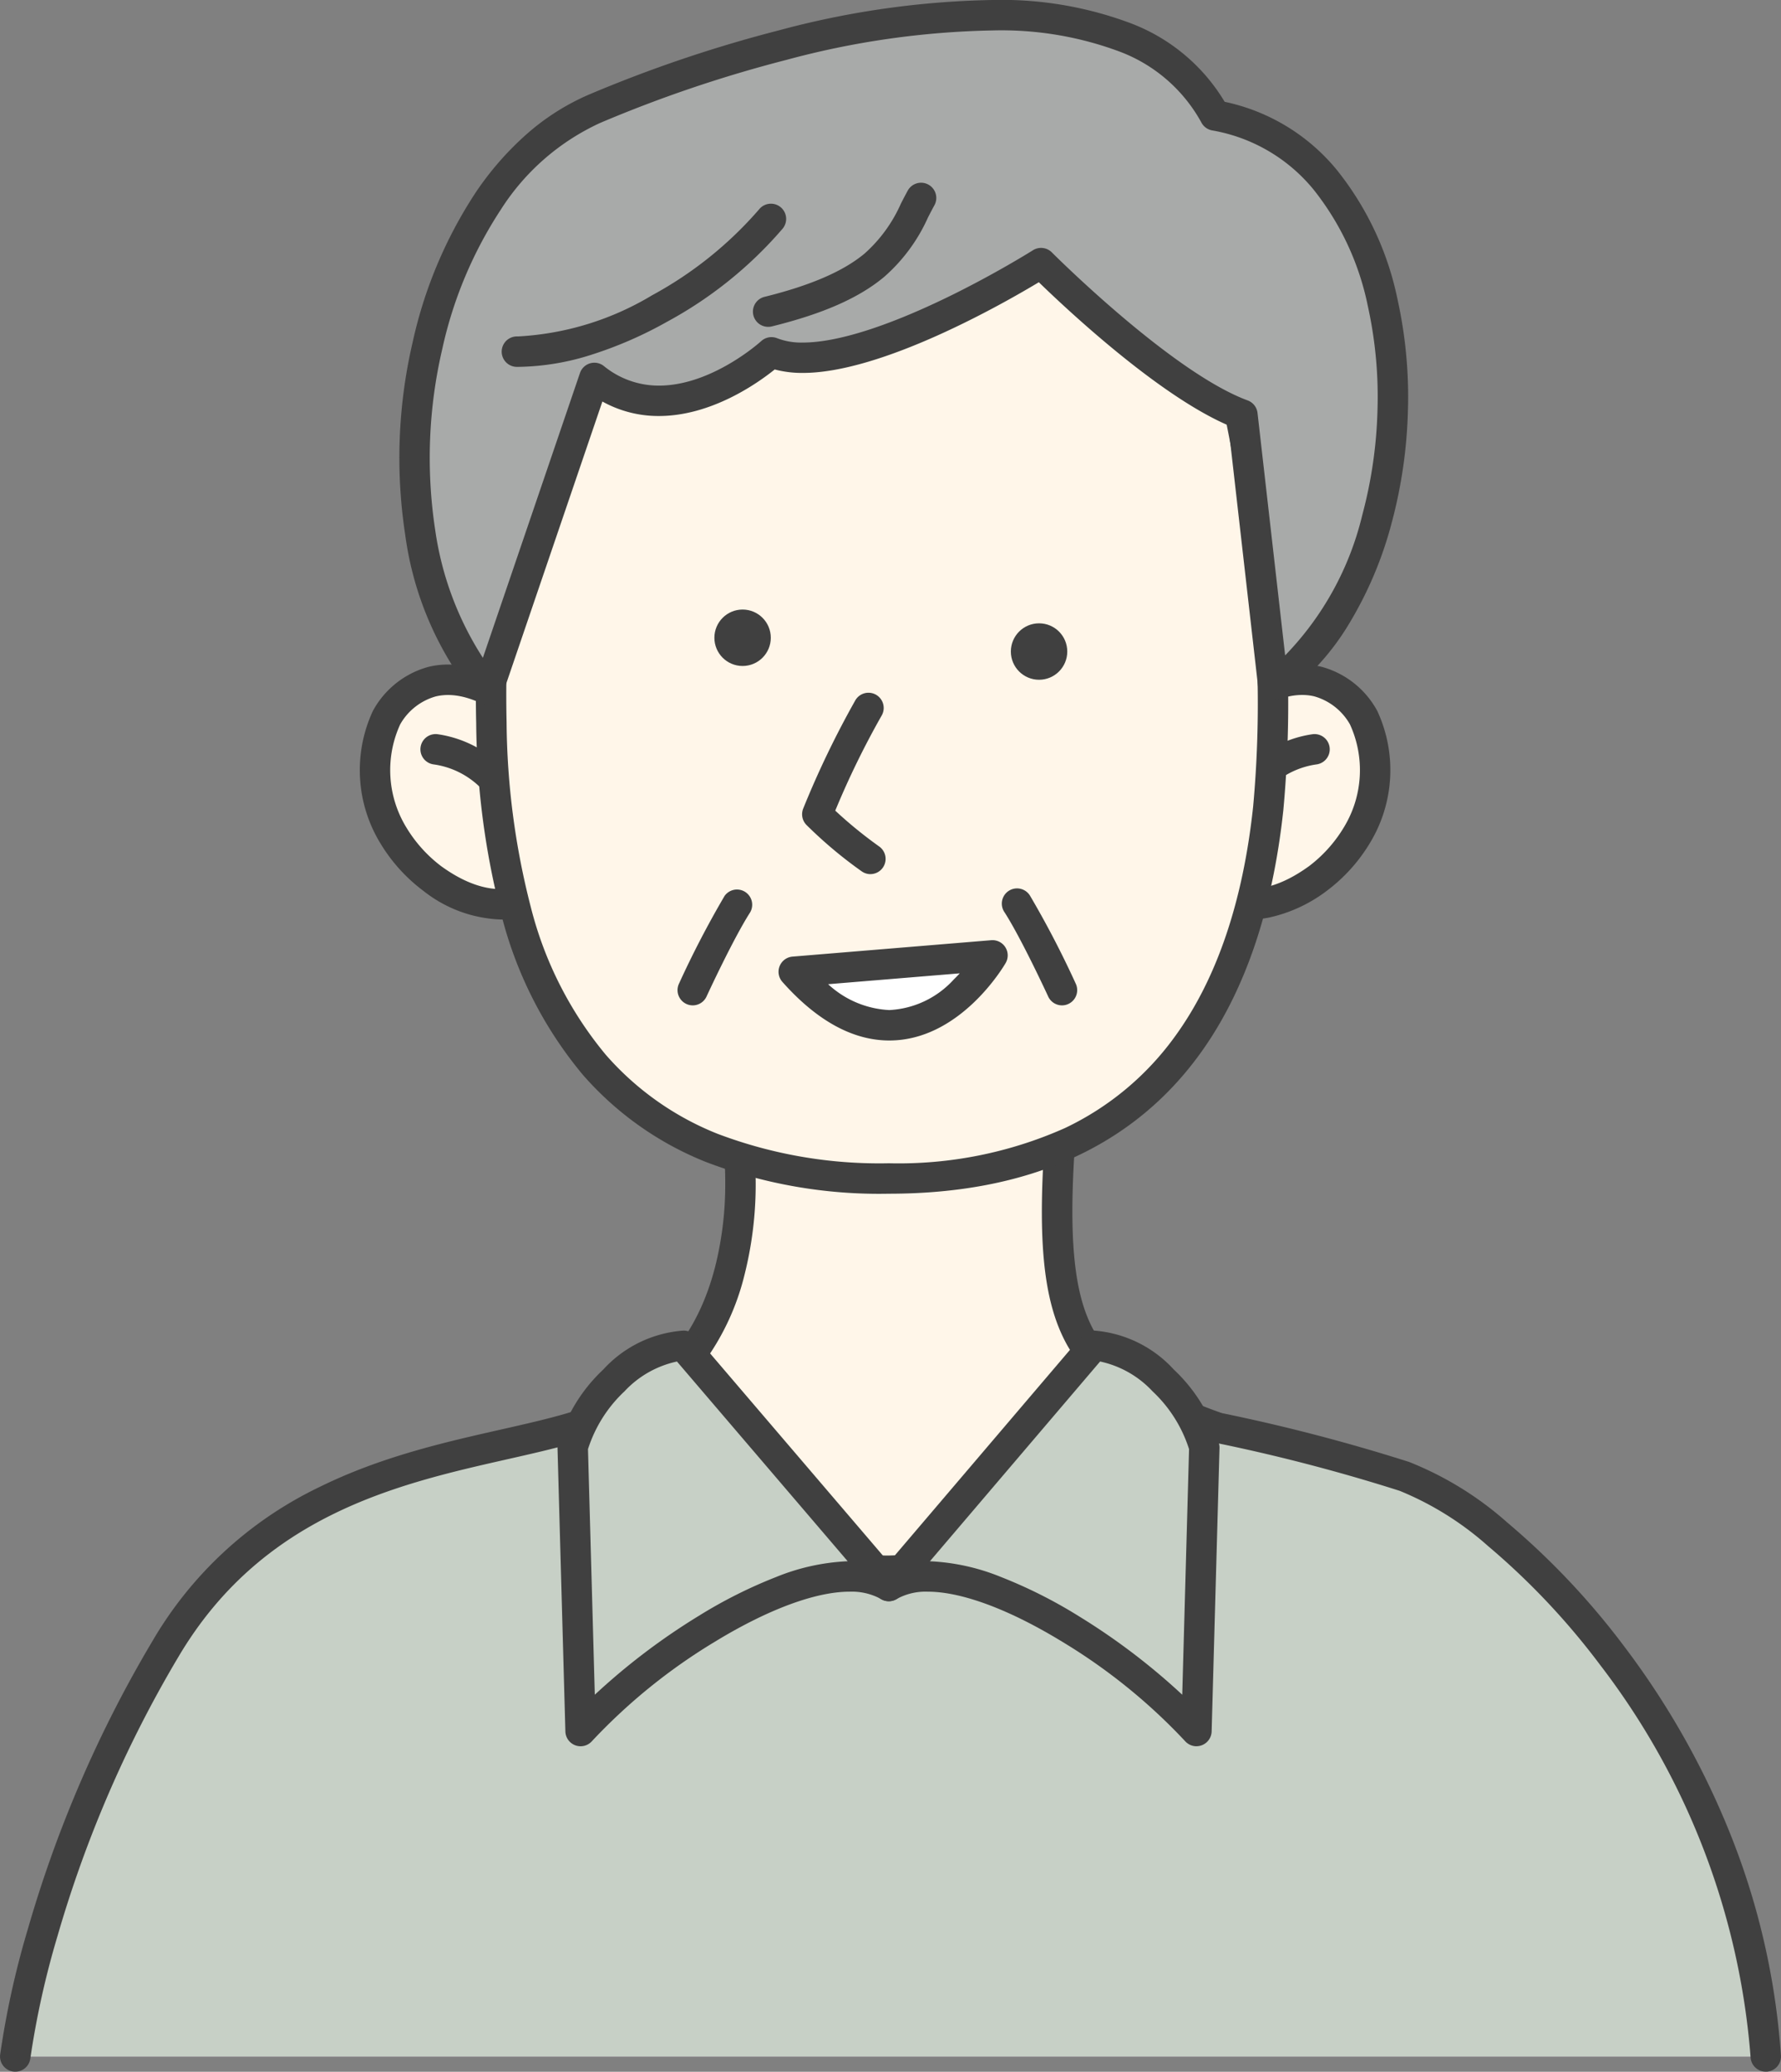 <?xml version="1.0" encoding="UTF-8"?> <svg xmlns="http://www.w3.org/2000/svg" width="146.321" height="170.121" viewBox="0 0 146.321 170.121"><rect x="0" y="0" width="146.321" height="170.121" fill="#808080" stroke="none"/><g transform="translate(-163.804 -268.683)"><path d="M215.114,481.7c-7.706,4.8-27.374,2.425-37.774,19.992A94.429,94.429,0,0,0,165,535.209H308.875c-1.778-26.727-21.932-45.1-29.691-47.635a147.136,147.136,0,0,0-15.573-4.041Z" transform="translate(0 -97.655)" fill="#ccc0cf"></path><path d="M308.921,535.255c-1.778-26.727-21.932-45.1-29.691-47.635a147.136,147.136,0,0,0-15.573-4.041L215.214,481.8c-7.706,4.8-27.374,2.425-37.774,19.992a94,94,0,0,0-12.34,33.463" transform="translate(-0.046 -97.701)" fill="#c7d0c6"></path><path d="M308.92,536.5a1.25,1.25,0,0,1-1.246-1.167,60.507,60.507,0,0,0-12.353-32.22,59.288,59.288,0,0,0-9.227-9.783,25.3,25.3,0,0,0-7.252-4.527,147.027,147.027,0,0,0-15.329-3.984l-47.975-1.761c-2.538,1.464-6.012,2.249-10.008,3.153-8.958,2.025-20.107,4.545-27.015,16.213a97.324,97.324,0,0,0-6.243,12.421,98.548,98.548,0,0,0-3.7,10.525,70.8,70.8,0,0,0-2.227,10.028,1.25,1.25,0,0,1-2.483-.294,71.566,71.566,0,0,1,2.29-10.363,101.033,101.033,0,0,1,3.8-10.816,99.824,99.824,0,0,1,6.419-12.777A31.8,31.8,0,0,1,190.1,488.489c5.06-2.493,10.276-3.672,14.877-4.712,3.954-.894,7.369-1.666,9.574-3.038a1.249,1.249,0,0,1,.706-.188l48.443,1.778a1.249,1.249,0,0,1,.191.022,149.822,149.822,0,0,1,15.724,4.08,27.3,27.3,0,0,1,8.073,4.979,61.821,61.821,0,0,1,9.625,10.2,66.307,66.307,0,0,1,8.464,14.808,59.931,59.931,0,0,1,4.389,18.753A1.25,1.25,0,0,1,309,536.5Z" transform="translate(-0.046 -97.701)" fill="#404040"></path><path d="M266.783,436.2c1.832,7.059.754,20.746-8.783,24.518,10.723,14.926,24.249,20.423,48.443,1.778-10.993-4.257-14.226-6.52-12.448-26.3Z" transform="translate(-42.886 -76.673)" fill="#fff6e9"></path><path d="M266.783,434.95H294a1.25,1.25,0,0,1,1.245,1.362c-.873,9.712-.5,15,1.285,18.254a9.878,9.878,0,0,0,3.739,3.742,41.687,41.687,0,0,0,6.629,3.023,1.25,1.25,0,0,1,.312,2.156c-10.571,8.146-19.572,12.105-27.518,12.105a22.157,22.157,0,0,1-6.719-1.027,23.712,23.712,0,0,1-5.96-2.9,40,40,0,0,1-10.025-10.217,1.25,1.25,0,0,1,.555-1.892c4.858-1.921,6.98-6.595,7.9-10.176a27.658,27.658,0,0,0,.83-6.9,24.552,24.552,0,0,0-.7-5.969,1.25,1.25,0,0,1,1.21-1.564Zm25.851,2.5h-24.3A30.439,30.439,0,0,1,267.866,450a20.389,20.389,0,0,1-3.2,7.025,14.226,14.226,0,0,1-4.748,4.178,35.816,35.816,0,0,0,8.484,8.379,19.8,19.8,0,0,0,11.292,3.507,29.349,29.349,0,0,0,11.545-2.694,66.42,66.42,0,0,0,12.68-7.56,33.975,33.975,0,0,1-4.957-2.4,12.4,12.4,0,0,1-4.621-4.668C292.353,452.161,291.86,446.964,292.634,437.45Z" transform="translate(-42.886 -76.673)" fill="#404040"></path><path d="M231.625,373.465c-7.544-5.55-10.723.862-10.723.862-3.449,8.245,3.772,13.2,3.772,13.2,6.251,4.526,10.077.377,10.077.377" transform="translate(-25.348 -46.7)" fill="#fff6e9"></path><path d="M230.336,390.89a10.865,10.865,0,0,1-6.386-2.342,13.706,13.706,0,0,1-3.525-3.881,11.528,11.528,0,0,1-.677-10.822q.015-.037.033-.073a7.4,7.4,0,0,1,4.572-3.63c2.427-.589,5.122.19,8.012,2.316a1.25,1.25,0,0,1-1.482,2.014c-2.267-1.668-4.266-2.307-5.941-1.9a4.89,4.89,0,0,0-2.909,2.287,9.018,9.018,0,0,0,.484,8.439,11.306,11.306,0,0,0,2.866,3.2l.022.016c2.271,1.645,4.4,2.214,6.322,1.692a4.956,4.956,0,0,0,2.1-1.15,1.25,1.25,0,1,1,1.838,1.695,7.249,7.249,0,0,1-3.286,1.868A7.808,7.808,0,0,1,230.336,390.89Z" transform="translate(-25.348 -46.7)" fill="#404040"></path><path d="M234.714,388.1a7.027,7.027,0,0,0-1.1-2.3A6.8,6.8,0,0,0,229,383.034a1.25,1.25,0,1,1,.4-2.468,9.429,9.429,0,0,1,7.759,7.012l-2.446.515Z" transform="translate(-29.605 -51.587)" fill="#404040"></path><path d="M345,387.906s3.826,4.149,10.077-.377c0,0,7.221-4.958,3.772-13.2,0,0-3.179-6.412-10.723-.862" transform="translate(-83.006 -46.7)" fill="#fff6e9"></path><path d="M349.425,390.893a7.836,7.836,0,0,1-2.058-.272,7.249,7.249,0,0,1-3.286-1.868l1.838-1.695-.008-.008a4.973,4.973,0,0,0,2.225,1.188c1.894.468,3.983-.111,6.207-1.722l.026-.018a11.31,11.31,0,0,0,2.862-3.2,9.017,9.017,0,0,0,.485-8.436,4.9,4.9,0,0,0-2.936-2.3c-1.67-.394-3.66.248-5.915,1.907a1.25,1.25,0,1,1-1.482-2.014c2.89-2.126,5.585-2.905,8.012-2.316a7.4,7.4,0,0,1,4.572,3.63q.018.036.033.073a11.528,11.528,0,0,1-.677,10.822,13.706,13.706,0,0,1-3.525,3.881,12.17,12.17,0,0,1-4.69,2.175A8.584,8.584,0,0,1,349.425,390.893Z" transform="translate(-83.006 -46.7)" fill="#404040"></path><path d="M351.922,388.1v-.007l-2.446-.515a9.429,9.429,0,0,1,7.759-7.012,1.25,1.25,0,0,1,.4,2.468,6.8,6.8,0,0,0-4.611,2.768A7.027,7.027,0,0,0,351.922,388.1Z" transform="translate(-85.634 -51.587)" fill="#404040"></path><path d="M241.61,301c-2.64,24.356-16.166,78.781,28.721,78.781,50.707,0,25.111-77.38,25.111-77.38Z" transform="translate(-33.501 -14.326)" fill="#fff6e9"></path><path d="M241.61,299.75h.033l53.832,1.4a1.25,1.25,0,0,1,1.154.857A153.627,153.627,0,0,1,302.2,327.42a95.472,95.472,0,0,1,.54,22.109c-.88,8.208-3.176,14.932-6.826,19.983-5.522,7.643-14.129,11.519-25.581,11.519a39.977,39.977,0,0,1-15.016-2.6,26.4,26.4,0,0,1-10.123-7.16,33.149,33.149,0,0,1-6.686-13.1,64.817,64.817,0,0,1-2.081-15.791c-.253-10.95,1.382-22.612,2.7-31.982.484-3.455.942-6.719,1.246-9.527A1.25,1.25,0,0,1,241.61,299.75Zm52.909,3.877-51.795-1.348c-.3,2.569-.7,5.442-1.127,8.46-1.3,9.281-2.92,20.831-2.672,31.578a62.379,62.379,0,0,0,1.991,15.184,30.686,30.686,0,0,0,6.163,12.126,23.924,23.924,0,0,0,9.176,6.483,37.513,37.513,0,0,0,14.077,2.421,33.552,33.552,0,0,0,14.458-2.888,23.627,23.627,0,0,0,9.1-7.6c3.392-4.694,5.534-11.014,6.367-18.785a93,93,0,0,0-.534-21.524A153.315,153.315,0,0,0,294.518,303.627Z" transform="translate(-33.501 -14.326)" fill="#404040"></path><circle cx="2.317" cy="2.317" r="2.317" transform="translate(246.853 319.867)" fill="#404040"></circle><circle cx="2.317" cy="2.317" r="2.317" transform="translate(222.496 318.736)" fill="#404040"></circle><path d="M291.764,389.144a1.244,1.244,0,0,1-.713-.224A35.686,35.686,0,0,1,286.5,385.1a1.25,1.25,0,0,1-.263-1.34,76.515,76.515,0,0,1,4.292-8.907,1.25,1.25,0,0,1,2.141,1.291,69.759,69.759,0,0,0-3.8,7.786,35.525,35.525,0,0,0,3.6,2.936,1.25,1.25,0,0,1-.715,2.276Z" transform="translate(-56.444 -48.681)" fill="#404040"></path><path d="M300.127,413.2s-6.9,11.963-16.327,1.347Z" transform="translate(-54.784 -66.066)" fill="#fff"></path><path d="M300.128,411.95a1.25,1.25,0,0,1,1.083,1.874c-.15.26-3.737,6.365-9.56,6.365-2.992,0-5.948-1.619-8.785-4.812a1.25,1.25,0,0,1,.832-2.076l16.327-1.347Q300.076,411.95,300.128,411.95Zm-8.478,5.74a7.669,7.669,0,0,0,5.3-2.515c.172-.167.334-.334.486-.5l-10.812.892A7.958,7.958,0,0,0,291.65,417.69Z" transform="translate(-54.784 -66.066)" fill="#404040"></path><path d="M277.455,290.284s9.969,10.023,16.543,12.448l2.533,22.2c13.795-9.807,13.849-43.486-4.8-46.773-7.6-14.28-36-6.951-50.976-.539s-19.776,34.972-8.73,47.689l8.73-25.6c6.574,5.227,14.549-2.1,14.549-2.1C261.666,300.253,277.455,290.284,277.455,290.284Z" transform="translate(-28.124)" fill="#a8aaa9"></path><path d="M273.448,268.683a30.226,30.226,0,0,1,11.447,1.936,15.323,15.323,0,0,1,7.648,6.424,16.237,16.237,0,0,1,9.228,5.611,25.045,25.045,0,0,1,4.974,10.616,37.05,37.05,0,0,1,.852,9.162,39.405,39.405,0,0,1-1.333,9.185,31.381,31.381,0,0,1-3.445,8.193,20.621,20.621,0,0,1-5.564,6.14,1.25,1.25,0,0,1-1.966-.877l-2.448-21.46c-5.727-2.46-13.237-9.494-15.566-11.754-2.966,1.782-12.9,7.447-19.389,7.447a8.735,8.735,0,0,1-2.309-.285c-1.411,1.134-5.21,3.822-9.513,3.822a9.458,9.458,0,0,1-4.646-1.189l-8.205,24.058a1.25,1.25,0,0,1-2.127.416,27.028,27.028,0,0,1-5.867-13.529,41.857,41.857,0,0,1,.613-15.824,36.627,36.627,0,0,1,5.183-12.294,25.026,25.026,0,0,1,4.126-4.734,19.242,19.242,0,0,1,5.127-3.277,110.442,110.442,0,0,1,15.64-5.291A72.057,72.057,0,0,1,273.448,268.683ZM297.511,322.5a24.86,24.86,0,0,0,6.34-11.535,36.905,36.905,0,0,0,1.247-8.6,34.553,34.553,0,0,0-.792-8.543,22.554,22.554,0,0,0-4.448-9.556,13.8,13.8,0,0,0-8.34-4.874,1.25,1.25,0,0,1-.886-.644,12.793,12.793,0,0,0-6.688-5.816,27.783,27.783,0,0,0-10.5-1.748,69.592,69.592,0,0,0-16.922,2.421,107.86,107.86,0,0,0-15.275,5.167,19.12,19.12,0,0,0-8.169,7.118,34.111,34.111,0,0,0-4.814,11.448,39.335,39.335,0,0,0-.581,14.869A26.107,26.107,0,0,0,231.6,322.7l7.976-23.386a1.25,1.25,0,0,1,1.961-.575,7.123,7.123,0,0,0,4.527,1.609c4.374,0,8.359-3.616,8.4-3.652a1.25,1.25,0,0,1,1.325-.234,5.519,5.519,0,0,0,2.1.35c2.774,0,6.9-1.3,11.936-3.749,3.882-1.891,6.936-3.812,6.966-3.831a1.25,1.25,0,0,1,1.553.176c.1.1,9.851,9.855,16.089,12.156a1.25,1.25,0,0,1,.809,1.031Z" transform="translate(-28.124)" fill="#404040"></path><path d="M317.9,405.4a79.441,79.441,0,0,1,3.664,7.059" transform="translate(-70.509 -62.47)" fill="#fff6e9"></path><path d="M321.565,413.709a1.25,1.25,0,0,1-1.136-.727c-.022-.047-2.19-4.743-3.58-6.906a1.25,1.25,0,1,1,2.1-1.352,79.29,79.29,0,0,1,3.748,7.212,1.251,1.251,0,0,1-1.135,1.773Z" transform="translate(-70.509 -62.47)" fill="#404040"></path><path d="M272.064,405.4a79.446,79.446,0,0,0-3.664,7.059" transform="translate(-47.682 -62.47)" fill="#fff6e9"></path><path d="M268.4,413.709a1.251,1.251,0,0,1-1.135-1.773,79.3,79.3,0,0,1,3.748-7.212,1.25,1.25,0,0,1,2.1,1.352c-1.392,2.165-3.559,6.859-3.58,6.906A1.25,1.25,0,0,1,268.4,413.709Z" transform="translate(-47.682 -62.47)" fill="#404040"></path><path d="M292.455,297.8c-1.886,3.449-2.748,6.9-12.555,9.322" transform="translate(-52.985 -12.851)" fill="#a8aaa9"></path><path d="M279.9,308.373a1.25,1.25,0,0,1-.3-2.464c3.787-.936,6.478-2.1,8.227-3.56a11.957,11.957,0,0,0,2.986-4.115c.174-.336.354-.684.545-1.033a1.25,1.25,0,1,1,2.193,1.2c-.177.324-.351.659-.519.983a14.166,14.166,0,0,1-3.6,4.885c-2.075,1.731-5.008,3.024-9.229,4.068A1.253,1.253,0,0,1,279.9,308.373Z" transform="translate(-52.985 -12.851)" fill="#404040"></path><path d="M262.454,301c-4.041,5.011-13.364,10.939-20.854,10.885" transform="translate(-35.323 -14.326)" fill="#a8aaa9"></path><path d="M241.7,313.135h-.11a1.25,1.25,0,0,1,.009-2.5h.1a23.811,23.811,0,0,0,11.012-3.385,31.441,31.441,0,0,0,8.769-7.035,1.25,1.25,0,1,1,1.946,1.569,33.548,33.548,0,0,1-9.5,7.649,32.959,32.959,0,0,1-6.1,2.67A20.556,20.556,0,0,1,241.7,313.135Z" transform="translate(-35.323 -14.326)" fill="#404040"></path><path d="M276.073,492.422,259.207,472.7c-3.934,0-8.3,4.8-9.107,8.352l.647,23.279C256.459,497.919,270.2,488.92,276.073,492.422Z" transform="translate(-39.243 -93.504)" fill="#c7d0c6"></path><path d="M250.746,505.581a1.25,1.25,0,0,1-1.249-1.215l-.647-23.279a1.25,1.25,0,0,1,.031-.312,13.342,13.342,0,0,1,3.727-6.127,9.871,9.871,0,0,1,6.6-3.2,1.25,1.25,0,0,1,.95.438l16.866,19.722a1.25,1.25,0,0,1-1.59,1.886,5.009,5.009,0,0,0-2.587-.607c-2.8,0-6.742,1.467-11.1,4.13a47.1,47.1,0,0,0-10.066,8.144A1.25,1.25,0,0,1,250.746,505.581Zm.608-24.4.56,20.168a53.519,53.519,0,0,1,8.528-6.467,39.094,39.094,0,0,1,6.357-3.194,17.614,17.614,0,0,1,5.89-1.3l-14.025-16.4a8.254,8.254,0,0,0-4.31,2.448A11.14,11.14,0,0,0,251.354,481.184Z" transform="translate(-39.243 -93.504)" fill="#404040"></path><path d="M298.3,492.422,315.112,472.7c3.934,0,8.3,4.8,9.107,8.352l-.647,23.279C317.861,497.919,304.12,488.92,298.3,492.422Z" transform="translate(-61.47 -93.504)" fill="#c7d0c6"></path><path d="M323.573,505.581a1.25,1.25,0,0,1-.934-.419,47.16,47.16,0,0,0-10.063-8.144c-4.353-2.663-8.285-4.13-11.071-4.13a4.925,4.925,0,0,0-2.561.6,1.25,1.25,0,0,1-1.6-1.882l16.812-19.722a1.25,1.25,0,0,1,.951-.439,9.871,9.871,0,0,1,6.6,3.2,13.341,13.341,0,0,1,3.727,6.127,1.248,1.248,0,0,1,.031.312l-.647,23.279a1.25,1.25,0,0,1-1.249,1.215Zm-21.9-15.191a17.559,17.559,0,0,1,5.859,1.3,39.114,39.114,0,0,1,6.347,3.194,53.6,53.6,0,0,1,8.524,6.466l.56-20.168a11.14,11.14,0,0,0-3-4.747,8.256,8.256,0,0,0-4.309-2.448Z" transform="translate(-61.47 -93.504)" fill="#404040"></path></g></svg> 